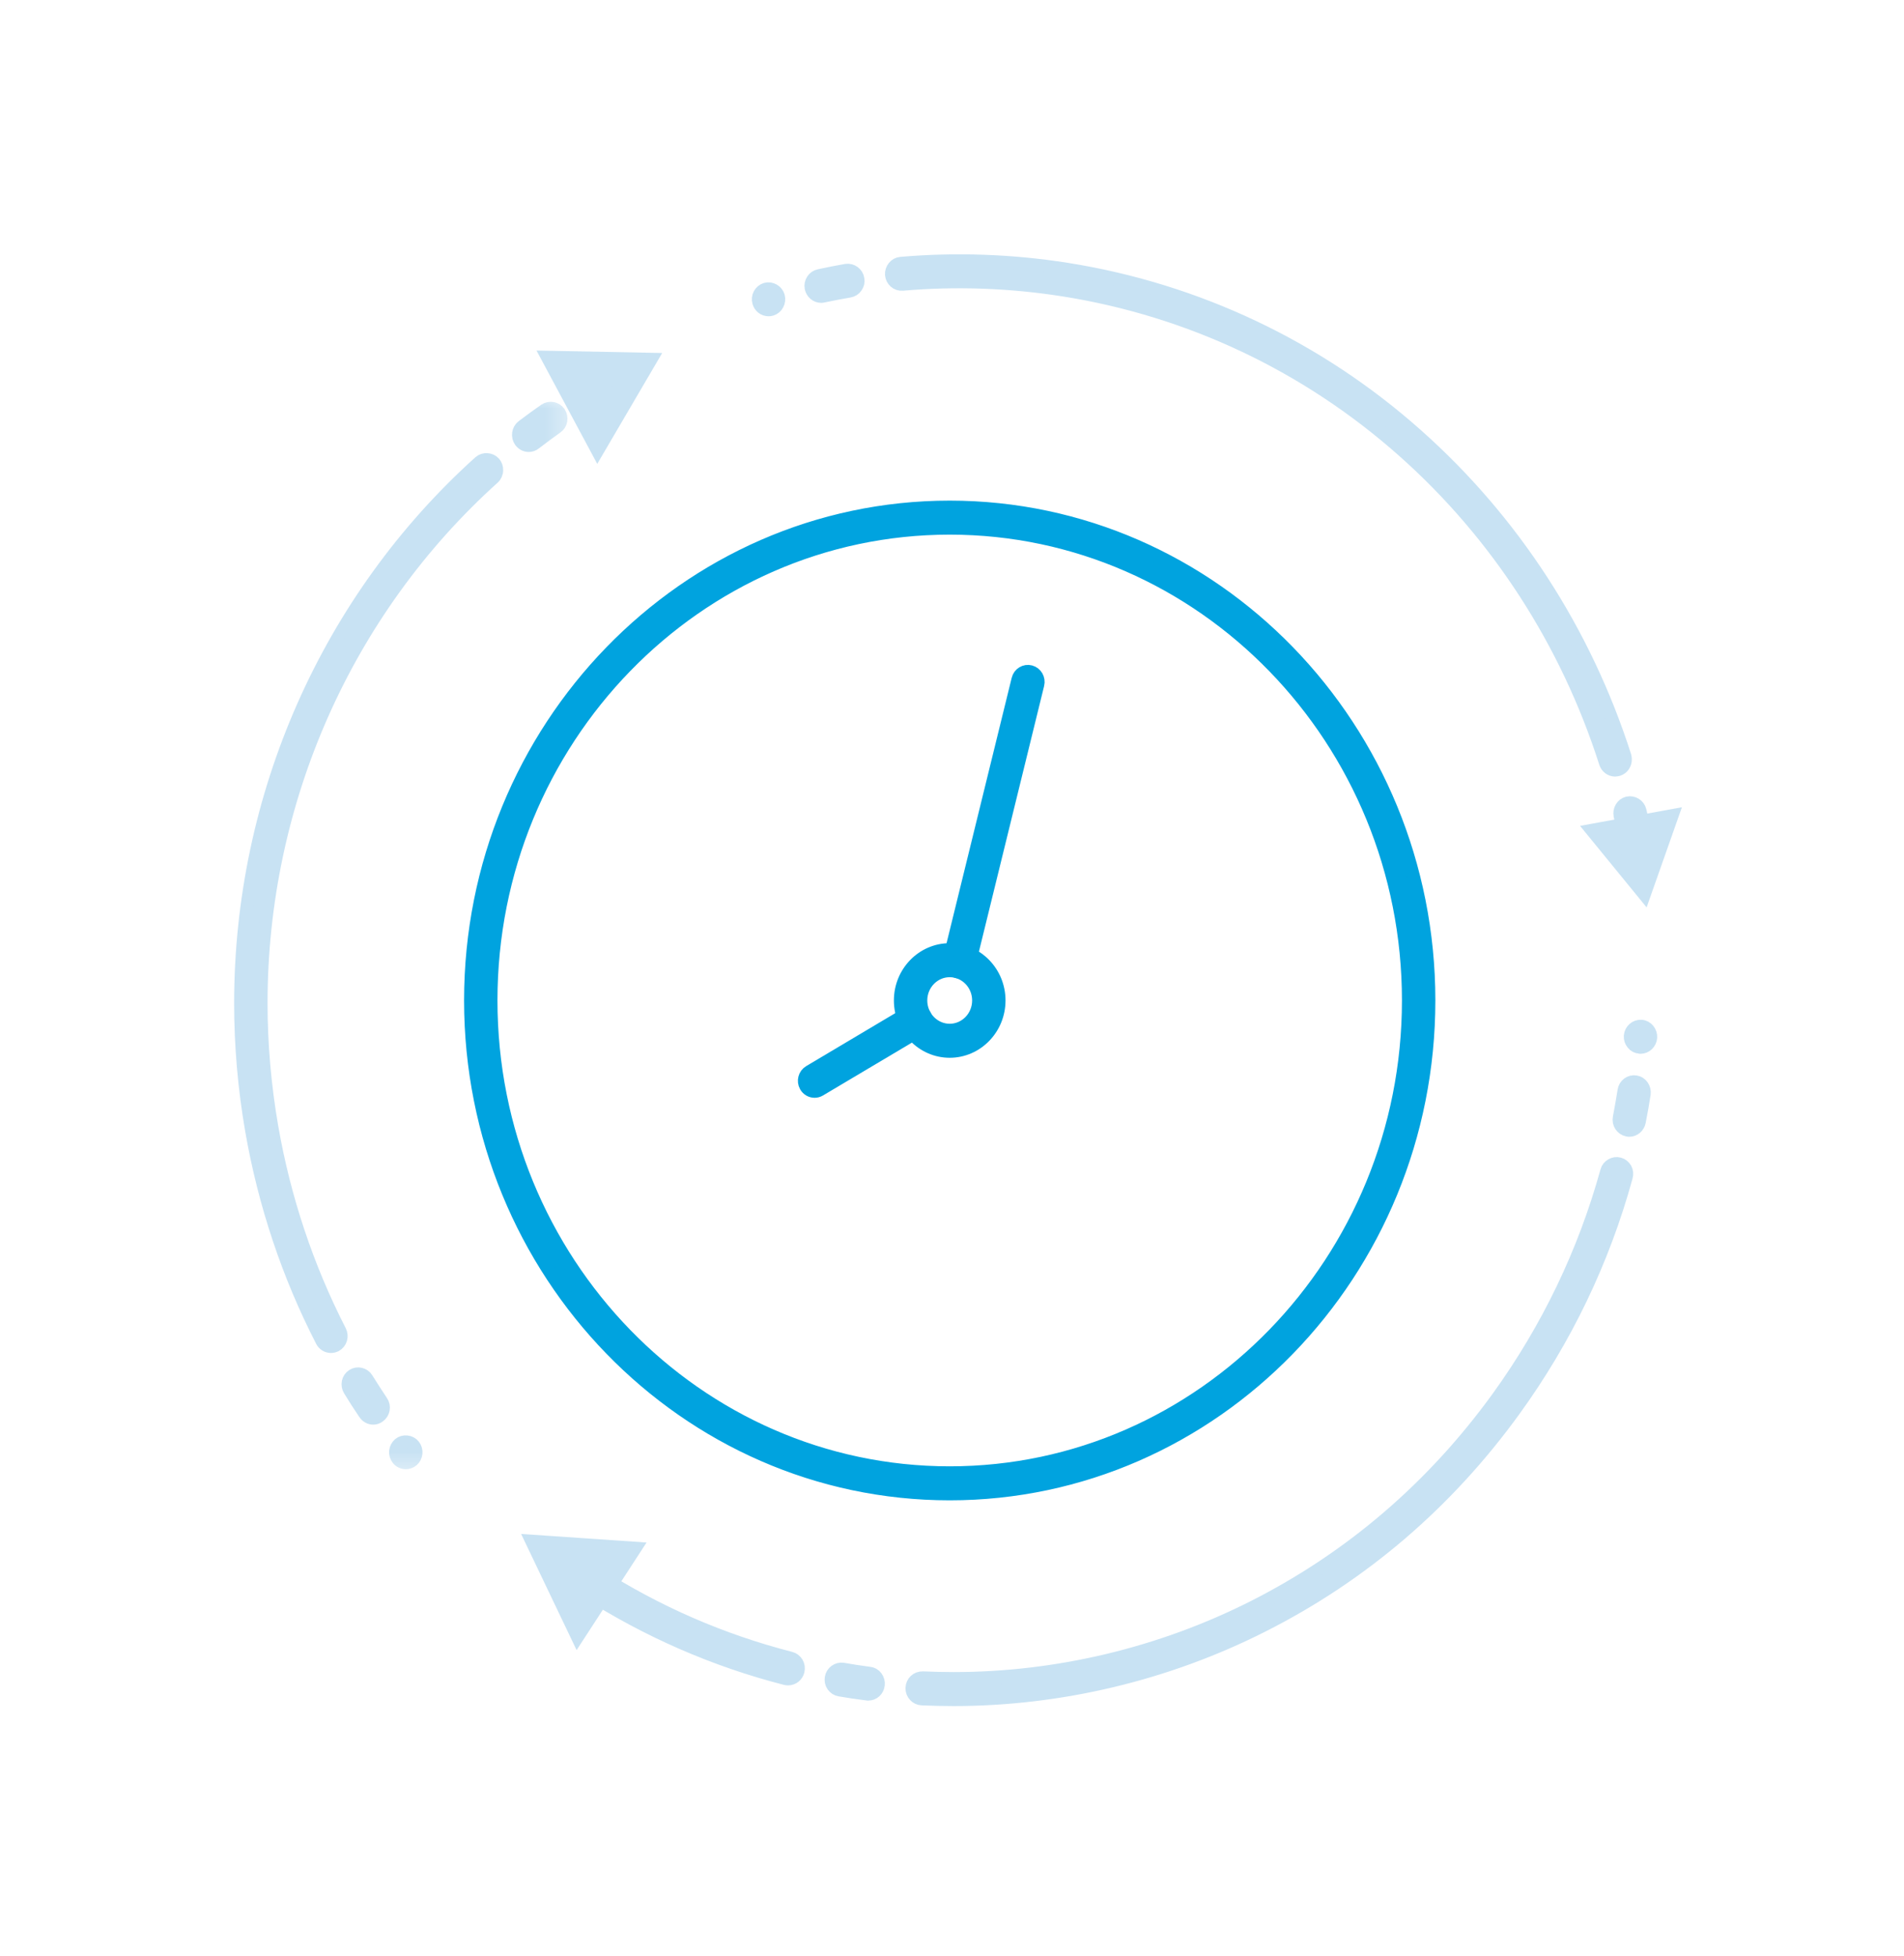 <?xml version="1.0" encoding="UTF-8"?>
<svg width="73px" height="75px" viewBox="0 0 73 75" version="1.1" xmlns="http://www.w3.org/2000/svg" xmlns:xlink="http://www.w3.org/1999/xlink">
    <title>Icon/Indication CD Spesific/Symptom Relief 2</title>
    <defs>
        <polygon id="path-1" points="0 0 13.598 0 13.598 41.5 0 41.5"></polygon>
    </defs>
    <g id="Layouts" stroke="none" stroke-width="1" fill="none" fill-rule="evenodd">
        <g id="HomePage/3.0-SKYRIZI-Homepage---Desktop" transform="translate(-576, -1078)">
            <g id="Group-8" transform="translate(576, 1078)">
                <g id="Icon/Indication-CD-Spesific/Symptom-Relief" transform="translate(8.394, 10)">
                    <g id="Group-25" transform="translate(-0, 0)">
                        <path d="M22.838,31.835 C22.703,31.835 22.572,31.764 22.5,31.635 C22.392,31.442 22.456,31.197 22.643,31.086 L26.528,28.776 C26.714,28.665 26.953,28.731 27.061,28.923 C27.169,29.115 27.105,29.361 26.918,29.472 L23.033,31.781 C22.971,31.818 22.904,31.835 22.838,31.835" id="Fill-1" stroke="#00A3DF" stroke-width="0.5" fill="#00A3DF"></path>
                        <path d="M28.385,27.261 C28.354,27.261 28.321,27.258 28.29,27.249 C28.08,27.195 27.954,26.977 28.007,26.761 L30.638,16.043 C30.691,15.827 30.906,15.697 31.112,15.752 C31.321,15.806 31.448,16.025 31.395,16.239 L28.764,26.958 C28.719,27.14 28.56,27.261 28.385,27.261" id="Fill-3" stroke="#00A3DF" stroke-width="0.5" fill="#00A3DF"></path>
                        <path d="M28.018,10.246 C18.319,10.246 10.429,18.369 10.429,28.354 C10.429,38.34 18.319,46.463 28.018,46.463 C37.717,46.463 45.607,38.34 45.607,28.354 C45.607,18.369 37.717,10.246 28.018,10.246 M28.018,47.267 C17.889,47.267 9.649,38.783 9.649,28.354 C9.649,17.926 17.889,9.442 28.018,9.442 C38.147,9.442 46.388,17.926 46.388,28.354 C46.388,38.783 38.147,47.267 28.018,47.267" id="Fill-5" stroke="#00A3DF" stroke-width="0.5" fill="#00A3DF"></path>
                        <path d="M28.018,27.212 C27.406,27.212 26.908,27.724 26.908,28.354 C26.908,28.984 27.406,29.497 28.018,29.497 C28.63,29.497 29.128,28.984 29.128,28.354 C29.128,27.724 28.63,27.212 28.018,27.212 M28.018,30.301 C26.976,30.301 26.128,29.427 26.128,28.354 C26.128,27.281 26.976,26.408 28.018,26.408 C29.06,26.408 29.908,27.281 29.908,28.354 C29.908,29.427 29.06,30.301 28.018,30.301" id="Fill-7" stroke="#00A3DF" stroke-width="0.5" fill="#00A3DF"></path>
                        <g id="Group-13" transform="translate(12.406, 29.344)" fill="#C8E2F3" stroke="#C8E2F3">
                            <path d="M42.097,0.805 C42.086,0.805 42.076,0.805 42.066,0.799 C41.962,0.794 41.868,0.746 41.801,0.66 C41.733,0.58 41.701,0.478 41.707,0.371 C41.727,0.151 41.91,-0.015 42.129,0.001 C42.233,0.006 42.326,0.06 42.393,0.14 C42.461,0.221 42.493,0.328 42.487,0.43 C42.472,0.639 42.3,0.805 42.097,0.805 M41.665,3.987 C41.639,3.987 41.613,3.981 41.592,3.976 C41.379,3.933 41.243,3.719 41.285,3.504 C41.358,3.124 41.415,2.787 41.467,2.465 C41.499,2.246 41.701,2.096 41.915,2.133 C42.123,2.165 42.268,2.374 42.238,2.594 C42.185,2.937 42.123,3.296 42.05,3.66 C42.014,3.847 41.852,3.987 41.665,3.987 M9.416,25.017 C9.385,25.017 9.354,25.012 9.323,25.007 C6.607,24.31 4.026,23.185 1.643,21.659 C1.461,21.541 1.409,21.294 1.518,21.107 C1.632,20.925 1.882,20.866 2.059,20.978 C4.369,22.462 6.878,23.55 9.51,24.225 C9.723,24.278 9.849,24.498 9.796,24.712 C9.754,24.889 9.599,25.017 9.416,25.017 M12.486,25.601 C12.471,25.601 12.455,25.601 12.439,25.596 C12.085,25.553 11.737,25.5 11.393,25.441 C11.29,25.425 11.201,25.366 11.138,25.28 C11.076,25.194 11.055,25.087 11.071,24.98 C11.102,24.766 11.311,24.616 11.518,24.648 C11.841,24.707 12.169,24.755 12.528,24.803 C12.528,24.798 12.533,24.803 12.533,24.803 C12.637,24.814 12.731,24.867 12.793,24.953 C12.855,25.039 12.887,25.141 12.872,25.248 C12.851,25.451 12.684,25.601 12.486,25.601 M15.759,25.81 C15.364,25.81 14.957,25.8 14.542,25.783 C14.334,25.773 14.167,25.596 14.167,25.382 L14.167,25.366 C14.177,25.141 14.354,24.975 14.578,24.98 C14.984,24.996 15.379,25.007 15.759,25.007 C19.729,25.007 23.704,24.059 27.258,22.264 C30.978,20.384 34.136,17.679 36.634,14.229 C38.533,11.599 39.938,8.684 40.802,5.561 L40.802,5.556 C40.858,5.347 41.083,5.219 41.285,5.278 C41.384,5.304 41.467,5.374 41.52,5.465 C41.571,5.561 41.582,5.669 41.55,5.776 C40.666,8.995 39.22,12 37.258,14.711 C34.688,18.262 31.436,21.048 27.601,22.982 C23.939,24.835 19.843,25.81 15.759,25.81" id="Fill-9" stroke-width="0.5"></path>
                            <polygon id="Fill-11" points="3.106 20.231 0 20.019 1.374 22.895"></polygon>
                        </g>
                        <g id="Group-18" transform="translate(20.682, 0)" fill="#C8E2F3" stroke="#C8E2F3" stroke-width="0.5">
                            <path d="M2.41,1.361 C2.223,1.361 2.067,1.227 2.025,1.04 C2.004,0.938 2.025,0.825 2.082,0.74 C2.139,0.649 2.228,0.59 2.332,0.568 C2.675,0.493 3.029,0.424 3.367,0.365 C3.575,0.332 3.784,0.482 3.815,0.697 C3.836,0.804 3.81,0.911 3.747,0.997 C3.69,1.082 3.596,1.141 3.497,1.157 C3.154,1.216 2.816,1.281 2.488,1.35 C2.462,1.356 2.436,1.361 2.41,1.361 M0.391,1.875 C0.219,1.875 0.063,1.757 0.017,1.586 C-0.046,1.377 0.074,1.152 0.282,1.088 C0.485,1.029 0.709,1.157 0.766,1.361 C0.823,1.575 0.703,1.8 0.5,1.859 C0.464,1.87 0.428,1.875 0.391,1.875 M32.848,19.521 C32.682,19.521 32.531,19.408 32.479,19.242 C31.001,14.614 28.327,10.478 24.736,7.291 C21.047,4.013 16.542,1.881 11.697,1.115 C9.658,0.793 7.571,0.718 5.532,0.895 C5.308,0.916 5.126,0.75 5.105,0.531 C5.09,0.311 5.251,0.113 5.464,0.097 C7.566,-0.085 9.715,-0.01 11.817,0.322 C16.802,1.109 21.448,3.305 25.246,6.686 C28.941,9.969 31.698,14.223 33.223,18.99 C33.233,19.028 33.238,19.071 33.238,19.108 C33.243,19.285 33.134,19.446 32.973,19.499 C32.931,19.51 32.89,19.521 32.848,19.521 M33.602,22.408 C33.42,22.408 33.259,22.274 33.223,22.092 C33.165,21.824 33.108,21.551 33.041,21.272 L33.041,21.262 C32.994,21.058 33.119,20.838 33.327,20.785 C33.535,20.737 33.753,20.87 33.8,21.079 C33.863,21.337 33.92,21.61 33.988,21.926 C34.029,22.14 33.894,22.354 33.686,22.403 C33.66,22.408 33.629,22.408 33.602,22.408" id="Fill-14"></path>
                            <polygon id="Fill-16" points="31.965 21.831 33.968 24.283 35.03 21.27"></polygon>
                        </g>
                        <g id="Group-24" transform="translate(0, 3.955)">
                            <g id="Group-21" transform="translate(0, 1.198)">
                                <mask id="mask-2" fill="white">
                                    <use xlink:href="#path-1"></use>
                                </mask>
                                <g id="Clip-20"></g>
                                <path d="M11.874,1.924 C11.755,1.924 11.635,1.86 11.562,1.758 C11.437,1.581 11.469,1.329 11.64,1.195 C11.947,0.965 12.228,0.756 12.499,0.569 C12.676,0.445 12.925,0.494 13.045,0.67 C13.102,0.761 13.123,0.863 13.108,0.97 C13.087,1.077 13.03,1.169 12.941,1.227 C12.681,1.415 12.405,1.613 12.109,1.843 C12.041,1.897 11.963,1.924 11.874,1.924 M4.294,36.465 C4.148,36.465 4.018,36.384 3.95,36.25 C2.655,33.733 1.749,31.017 1.255,28.188 C0.974,26.571 0.833,24.931 0.833,23.308 C0.833,15.369 4.174,7.811 10.001,2.561 C10.157,2.422 10.418,2.443 10.553,2.599 C10.615,2.674 10.652,2.77 10.647,2.872 C10.647,2.984 10.6,3.092 10.516,3.167 C4.855,8.266 1.614,15.605 1.614,23.308 C1.614,24.883 1.754,26.479 2.025,28.044 C2.504,30.797 3.383,33.427 4.637,35.875 C4.741,36.074 4.668,36.315 4.476,36.422 C4.418,36.449 4.356,36.465 4.294,36.465 M5.917,39.213 C5.787,39.213 5.667,39.143 5.594,39.036 C5.386,38.731 5.194,38.431 5.012,38.131 C4.897,37.943 4.949,37.697 5.131,37.579 C5.308,37.461 5.558,37.52 5.667,37.702 C5.849,37.997 6.042,38.291 6.234,38.581 C6.359,38.763 6.312,39.014 6.135,39.138 C6.073,39.186 5.995,39.213 5.917,39.213 M7.166,40.921 C7.046,40.921 6.937,40.868 6.864,40.777 C6.796,40.691 6.765,40.589 6.775,40.482 C6.786,40.375 6.838,40.279 6.916,40.209 C7.077,40.075 7.337,40.102 7.467,40.268 C7.603,40.439 7.577,40.691 7.415,40.83 C7.343,40.889 7.254,40.921 7.166,40.921" id="Fill-19" stroke="#C8E2F3" stroke-width="0.5" fill="#C8E2F3" mask="url(#mask-2)"></path>
                            </g>
                            <polygon id="Fill-22" stroke="#C8E2F3" fill="#C8E2F3" points="14.524 2.806 16.132 0.061 13.02 0"></polygon>
                        </g>
                    </g>
                </g>
            </g>
        </g>
    </g>
</svg>